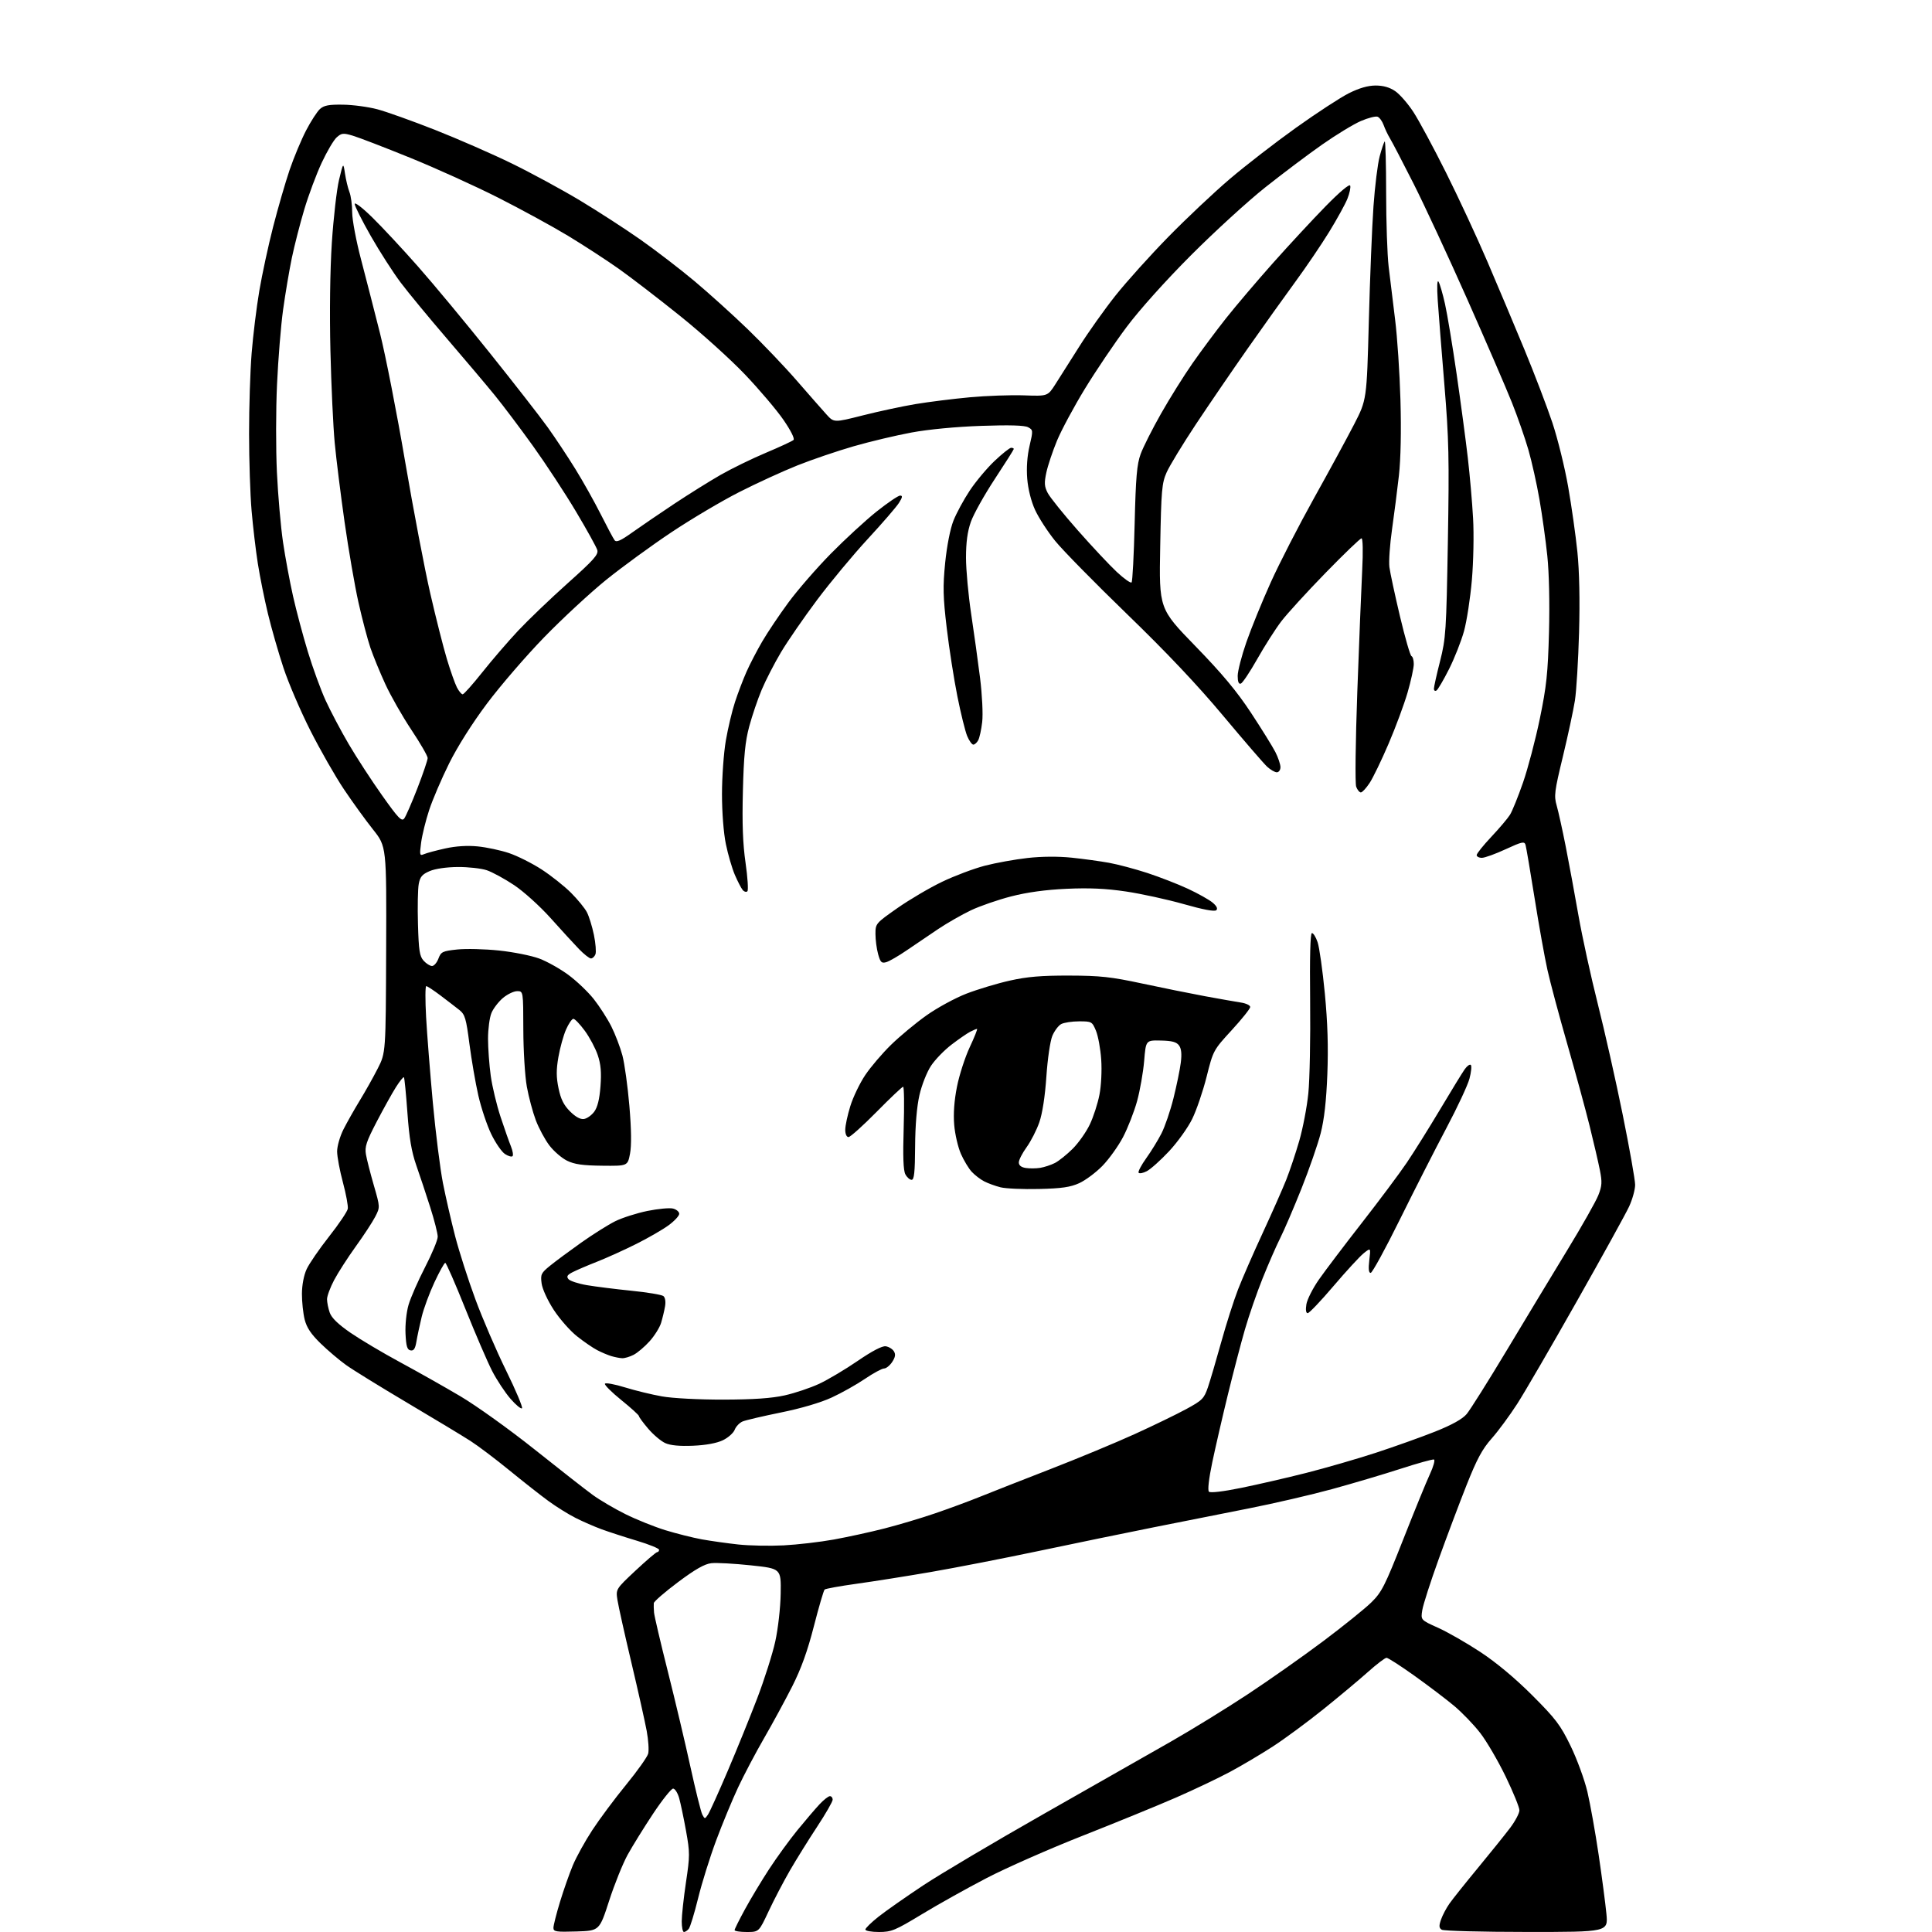 <?xml version="1.0" encoding="UTF-8" standalone="no"?>
<svg 
  version="1.1" 
  xmlns="http://www.w3.org/2000/svg" 
  xmlns:xlink="http://www.w3.org/1999/xlink" 
  xmlns:svg="http://www.w3.org/2000/svg"
  xmlns:rdf="http://www.w3.org/1999/02/22-rdf-syntax-ns#"
  xmlns:cc="http://creativecommons.org/ns#"
  xmlns:dc="http://purl.org/dc/elements/1.1/"
  viewBox="0 0 768 768"
  width="768"
  height="768"
>
<style>svg {background-color: white; }</style>"
<path stroke="none" fill="black" fill-rule="evenodd" d="M229.14,767.79C221.02,768.04 220.00,767.88 220.00,766.34C220.00,765.38 221.17,760.75 222.60,756.05C224.03,751.35 226.33,744.80 227.71,741.50C229.09,738.20 232.57,731.90 235.45,727.50C238.33,723.10 244.36,715.00 248.86,709.50C253.36,704.00 257.32,698.42 257.66,697.10C258.01,695.78 257.75,691.73 257.08,688.10C256.41,684.47 253.68,672.27 251.01,661.00C248.34,649.73 245.84,638.52 245.46,636.10C244.77,631.71 244.77,631.71 252.62,624.35C256.94,620.31 260.81,617.00 261.23,617.00C261.66,617.00 262.00,616.58 262.00,616.06C262.00,615.54 258.06,613.94 253.25,612.49C248.44,611.05 242.13,609.00 239.23,607.94C236.33,606.88 231.62,604.83 228.77,603.38C225.92,601.94 221.09,598.93 218.04,596.70C214.99,594.48 208.00,588.98 202.50,584.49C197.00,580.00 190.03,574.73 187.00,572.79C183.97,570.84 172.72,564.05 162.00,557.70C151.28,551.34 140.29,544.57 137.59,542.63C134.89,540.70 130.33,536.84 127.45,534.04C123.65,530.34 121.93,527.77 121.11,524.54C120.50,522.11 120.01,517.50 120.02,514.31C120.04,510.80 120.78,506.92 121.90,504.50C122.92,502.30 126.94,496.45 130.84,491.50C134.74,486.55 138.07,481.60 138.25,480.50C138.44,479.40 137.56,474.68 136.31,470.00C135.05,465.32 134.02,459.80 134.01,457.72C134.01,455.62 135.14,451.69 136.55,448.91C137.95,446.15 140.86,441.00 143.01,437.48C145.17,433.95 148.38,428.24 150.14,424.78C153.35,418.50 153.35,418.50 153.50,377.50C153.66,336.50 153.66,336.50 148.28,329.74C145.33,326.03 140.12,318.83 136.71,313.74C133.30,308.66 127.32,298.18 123.41,290.47C119.50,282.75 114.67,271.50 112.68,265.47C110.68,259.43 107.91,249.78 106.52,244.00C105.12,238.22 103.31,229.22 102.49,224.00C101.67,218.78 100.55,209.32 100.01,203.00C99.46,196.68 99.01,182.90 99.01,172.40C99.00,161.89 99.46,147.49 100.03,140.40C100.60,133.30 101.97,122.15 103.08,115.60C104.19,109.06 106.66,97.61 108.57,90.17C110.48,82.72 113.43,72.55 115.12,67.56C116.82,62.58 119.78,55.50 121.69,51.83C123.60,48.16 126.08,44.34 127.19,43.33C128.79,41.89 130.74,41.52 136.36,41.61C140.29,41.66 146.43,42.49 150.00,43.44C153.57,44.38 163.93,48.09 173.00,51.66C182.07,55.24 195.80,61.24 203.50,65.01C211.20,68.77 223.36,75.37 230.52,79.67C237.69,83.98 248.52,90.99 254.60,95.26C260.67,99.53 270.34,106.95 276.07,111.75C281.80,116.56 291.34,125.17 297.26,130.89C303.18,136.61 311.96,145.81 316.76,151.34C321.57,156.87 326.85,162.89 328.50,164.71C331.50,168.03 331.50,168.03 343.00,165.12C349.32,163.52 358.77,161.49 364.00,160.62C369.23,159.75 378.90,158.54 385.50,157.93C392.10,157.32 401.77,156.98 406.98,157.16C416.47,157.50 416.47,157.50 419.48,152.82C421.14,150.25 425.42,143.50 428.99,137.82C432.56,132.15 439.05,123.00 443.42,117.50C447.79,112.00 457.24,101.50 464.43,94.16C471.62,86.82 482.60,76.47 488.84,71.16C495.07,65.85 506.92,56.68 515.16,50.79C523.41,44.90 532.89,38.71 536.24,37.04C540.33,35.00 543.80,34.00 546.85,34.00C549.89,34.00 552.44,34.73 554.62,36.23C556.41,37.45 559.65,41.16 561.82,44.48C563.99,47.79 569.83,58.63 574.80,68.58C579.77,78.52 587.20,94.49 591.30,104.08C595.41,113.66 602.02,129.37 606.00,138.99C609.98,148.62 614.96,161.67 617.08,167.99C619.19,174.32 622.03,185.80 623.37,193.50C624.72,201.20 626.37,212.86 627.04,219.42C627.82,227.00 628.06,238.65 627.70,251.42C627.39,262.46 626.65,274.65 626.05,278.50C625.44,282.35 623.29,292.36 621.27,300.74C617.92,314.57 617.69,316.37 618.81,320.24C619.48,322.58 621.10,329.90 622.40,336.50C623.70,343.10 625.99,355.48 627.48,364.00C628.98,372.52 632.42,388.27 635.13,399.00C637.84,409.73 642.30,429.52 645.03,443.00C647.76,456.47 650.00,469.07 649.99,471.00C649.98,472.92 648.90,476.81 647.59,479.63C646.28,482.46 636.97,499.33 626.90,517.13C616.84,534.93 606.15,553.33 603.15,558.00C600.14,562.67 595.56,568.90 592.95,571.83C589.24,576.01 587.09,580.00 582.99,590.33C580.12,597.57 575.12,610.84 571.89,619.81C568.65,628.78 565.72,637.89 565.38,640.05C564.75,643.97 564.75,643.97 571.62,647.05C575.41,648.75 583.00,653.10 588.50,656.72C594.88,660.93 602.34,667.16 609.13,673.95C618.45,683.28 620.31,685.74 624.34,694.04C626.87,699.24 629.87,707.44 631.01,712.25C632.14,717.07 634.16,728.32 635.48,737.25C636.80,746.19 638.19,756.76 638.57,760.75C639.26,768.00 639.26,768.00 606.88,767.98C589.07,767.98 573.88,767.57 573.11,767.09C572.02,766.40 571.96,765.56 572.83,763.06C573.43,761.33 574.94,758.47 576.18,756.71C577.42,754.94 582.52,748.55 587.52,742.50C592.51,736.45 598.27,729.30 600.30,726.61C602.34,723.91 604.00,720.76 603.99,719.61C603.99,718.45 601.53,712.43 598.54,706.23C595.54,700.04 591.01,692.26 588.46,688.95C585.91,685.64 581.18,680.72 577.93,678.02C574.69,675.32 567.59,669.94 562.15,666.06C556.71,662.18 551.77,659.00 551.17,659.00C550.57,659.00 547.25,661.53 543.79,664.62C540.33,667.72 532.33,674.40 526.00,679.49C519.67,684.57 510.68,691.21 506.00,694.24C501.32,697.28 493.68,701.81 489.00,704.32C484.32,706.83 474.65,711.43 467.50,714.55C460.35,717.67 443.70,724.48 430.50,729.68C417.30,734.88 400.10,742.45 392.29,746.51C384.47,750.57 372.84,757.07 366.45,760.95C355.84,767.38 354.35,768.00 349.41,768.00C346.44,768.00 344.00,767.56 344.00,767.02C344.00,766.49 346.36,764.18 349.23,761.91C352.11,759.63 360.10,754.04 366.98,749.47C373.87,744.91 395.48,732.10 415.00,721.01C434.52,709.92 457.25,696.99 465.50,692.28C473.75,687.57 487.48,679.12 496.00,673.50C504.52,667.88 518.02,658.38 526.00,652.39C533.97,646.40 542.57,639.48 545.10,637.00C549.24,632.95 550.51,630.45 557.78,612.00C562.22,600.73 567.00,589.02 568.41,586.00C569.81,582.98 570.54,580.36 570.03,580.18C569.51,580.01 563.56,581.66 556.80,583.85C550.03,586.05 537.75,589.69 529.50,591.95C521.25,594.21 506.40,597.65 496.50,599.60C486.60,601.55 469.50,604.94 458.50,607.15C447.50,609.35 427.02,613.56 413.00,616.52C398.98,619.47 379.62,623.24 370.00,624.90C360.38,626.56 347.10,628.66 340.50,629.57C333.90,630.49 328.19,631.52 327.80,631.87C327.42,632.21 325.50,638.78 323.53,646.45C320.99,656.35 318.49,663.30 314.91,670.38C312.13,675.86 307.11,685.11 303.75,690.92C300.39,696.74 295.74,705.55 293.42,710.50C291.10,715.45 287.17,724.95 284.68,731.62C282.20,738.28 278.96,748.63 277.50,754.62C276.03,760.60 274.36,766.06 273.79,766.75C273.22,767.44 272.36,768.00 271.88,768.00C271.39,768.00 271.00,766.09 271.00,763.77C271.00,761.44 271.76,754.47 272.68,748.27C274.26,737.75 274.26,736.41 272.70,727.76C271.78,722.67 270.55,716.81 269.97,714.75C269.38,712.69 268.30,711.00 267.57,711.00C266.84,711.00 263.25,715.50 259.60,721.00C255.95,726.50 251.40,733.85 249.48,737.33C247.57,740.82 244.26,749.03 242.14,755.58C238.28,767.50 238.28,767.50 229.14,767.79zM296.84,768.00C294.18,768.00 292.01,767.66 292.01,767.25C292.02,766.84 293.87,763.12 296.12,759.00C298.36,754.88 302.69,747.67 305.74,743.00C308.79,738.33 313.86,731.35 317.00,727.50C320.15,723.65 324.09,719.04 325.76,717.25C327.43,715.46 329.30,714.00 329.90,714.00C330.51,714.00 331.00,714.63 331.00,715.39C331.00,716.16 328.22,720.99 324.83,726.14C321.44,731.29 316.58,739.10 314.03,743.50C311.49,747.90 307.67,755.21 305.54,759.75C301.68,768.00 301.68,768.00 296.84,768.00zM281.42,721.35C282.11,720.33 285.64,712.52 289.27,704.00C292.91,695.48 298.20,682.43 301.04,675.01C303.87,667.58 307.09,657.46 308.18,652.51C309.29,647.44 310.24,639.13 310.33,633.51C310.50,623.53 310.50,623.53 298.50,622.25C291.90,621.55 284.82,621.16 282.77,621.39C280.09,621.69 276.38,623.80 269.52,628.93C264.29,632.85 259.95,636.61 259.89,637.28C259.83,637.95 259.87,639.62 259.99,641.00C260.10,642.38 262.58,652.95 265.49,664.50C268.40,676.05 272.45,693.15 274.49,702.50C276.54,711.85 278.65,720.33 279.19,721.35C280.15,723.14 280.21,723.14 281.42,721.35zM311.50,614.31C317.00,614.02 326.00,612.98 331.50,611.98C337.00,610.98 346.00,609.02 351.50,607.61C357.00,606.21 366.00,603.53 371.50,601.65C377.00,599.78 385.10,596.79 389.50,595.01C393.90,593.23 406.50,588.28 417.50,584.01C428.50,579.74 443.57,573.48 451.00,570.10C458.43,566.72 467.65,562.25 471.50,560.16C477.95,556.66 478.63,555.97 480.18,551.43C481.10,548.72 483.47,540.65 485.46,533.50C487.44,526.35 490.46,516.90 492.17,512.50C493.88,508.10 498.30,497.98 502.00,490.00C505.69,482.02 509.87,472.57 511.29,469.00C512.71,465.42 515.04,458.46 516.47,453.52C517.90,448.58 519.53,440.09 520.08,434.65C520.64,429.20 520.96,412.67 520.80,397.89C520.61,380.50 520.85,370.99 521.50,370.92C522.05,370.86 523.07,372.48 523.77,374.54C524.47,376.59 525.76,385.74 526.64,394.88C527.75,406.49 528.06,416.18 527.64,427.00C527.23,437.65 526.40,445.00 524.99,450.49C523.86,454.89 520.42,464.79 517.35,472.49C514.27,480.20 510.47,489.06 508.89,492.19C507.32,495.32 504.17,502.52 501.90,508.19C499.62,513.86 496.46,523.00 494.87,528.50C493.28,534.00 490.22,545.70 488.07,554.50C485.92,563.30 483.15,575.35 481.90,581.27C480.52,587.88 480.01,592.40 480.57,592.97C481.14,593.52 486.16,592.93 493.39,591.46C499.93,590.13 511.57,587.45 519.26,585.50C526.95,583.55 539.39,579.95 546.91,577.50C554.42,575.04 565.06,571.24 570.54,569.06C577.24,566.38 581.32,564.11 583.02,562.11C584.40,560.47 591.56,549.09 598.93,536.82C606.30,524.54 617.12,506.62 622.98,497.00C628.85,487.38 634.42,477.53 635.36,475.12C636.83,471.41 636.92,469.89 635.97,465.12C635.36,462.03 633.52,454.10 631.88,447.50C630.24,440.90 626.25,426.27 623.01,415.00C619.77,403.73 616.21,390.45 615.12,385.50C614.02,380.55 611.72,367.73 610.02,357.00C608.31,346.27 606.69,336.75 606.42,335.83C605.98,334.38 604.99,334.59 598.52,337.58C594.46,339.46 590.20,341.00 589.07,341.00C587.93,341.00 587.00,340.51 587.00,339.91C587.00,339.32 589.61,336.05 592.81,332.66C596.00,329.27 599.35,325.32 600.25,323.87C601.15,322.43 603.48,316.68 605.42,311.09C607.36,305.51 610.37,294.09 612.10,285.72C614.77,272.78 615.31,267.63 615.75,251.32C616.05,239.83 615.79,227.66 615.08,220.94C614.44,214.78 613.03,204.67 611.95,198.48C610.88,192.29 608.89,183.40 607.54,178.73C606.18,174.05 603.25,165.64 601.01,160.03C598.78,154.42 590.83,136.03 583.35,119.16C575.87,102.30 566.22,81.53 561.91,73.00C557.59,64.47 553.38,56.38 552.53,55.00C551.69,53.62 550.56,51.25 550.02,49.72C549.47,48.20 548.39,46.70 547.61,46.40C546.83,46.11 543.84,46.87 540.96,48.11C538.08,49.35 531.17,53.55 525.61,57.45C520.05,61.34 509.88,68.99 503.00,74.45C496.12,79.90 482.84,92.05 473.47,101.43C463.34,111.58 452.95,123.16 447.84,130.00C443.10,136.32 435.66,147.35 431.29,154.50C426.92,161.65 421.93,170.95 420.18,175.16C418.44,179.37 416.53,185.07 415.94,187.83C415.05,191.99 415.14,193.38 416.49,195.98C417.39,197.71 422.76,204.38 428.43,210.81C434.10,217.24 441.07,224.68 443.93,227.35C446.79,230.02 449.44,231.90 449.82,231.52C450.19,231.15 450.74,220.64 451.04,208.17C451.49,189.68 451.93,184.58 453.42,180.50C454.42,177.75 458.07,170.52 461.53,164.42C464.98,158.33 470.61,149.33 474.04,144.42C477.46,139.52 483.46,131.45 487.38,126.50C491.30,121.56 499.71,111.66 506.08,104.50C512.45,97.35 521.84,87.22 526.95,82.00C532.56,76.27 536.44,73.01 536.72,73.78C536.98,74.49 536.48,76.85 535.61,79.03C534.73,81.20 531.46,87.15 528.33,92.24C525.20,97.33 519.17,106.22 514.93,112.00C510.70,117.78 502.18,129.70 496.00,138.50C489.83,147.30 480.53,160.91 475.33,168.74C470.14,176.58 464.94,185.13 463.77,187.74C461.85,192.06 461.61,194.77 461.20,217.24C460.74,241.98 460.74,241.98 475.21,256.87C485.87,267.84 491.68,274.82 497.32,283.39C501.53,289.79 505.88,296.80 506.99,298.97C508.09,301.14 509.00,303.84 509.00,304.96C509.00,306.08 508.35,307.00 507.56,307.00C506.76,307.00 505.02,305.99 503.68,304.75C502.34,303.51 494.48,294.40 486.20,284.50C476.04,272.34 463.63,259.22 447.98,244.08C435.23,231.74 422.38,218.66 419.42,214.99C416.46,211.33 412.88,205.80 411.46,202.70C409.88,199.25 408.68,194.46 408.34,190.29C407.99,185.95 408.33,181.23 409.27,177.22C410.70,171.13 410.68,170.90 408.68,169.83C407.27,169.07 401.30,168.90 390.05,169.29C380.05,169.64 369.09,170.68 362.35,171.93C356.22,173.06 345.87,175.52 339.35,177.40C332.83,179.28 322.77,182.70 317.00,185.00C311.23,187.30 300.82,192.07 293.88,195.60C286.93,199.13 274.78,206.33 266.88,211.60C258.97,216.87 247.31,225.38 240.96,230.50C234.62,235.63 223.53,245.90 216.32,253.32C209.10,260.75 198.88,272.61 193.59,279.67C187.74,287.47 181.84,296.81 178.52,303.50C175.52,309.55 171.95,317.88 170.60,322.00C169.24,326.12 167.81,331.94 167.41,334.91C166.74,339.98 166.82,340.28 168.60,339.52C169.64,339.07 173.43,338.06 177.00,337.27C181.21,336.34 185.76,336.05 189.91,336.46C193.44,336.81 199.04,338.00 202.35,339.12C205.67,340.24 211.48,343.15 215.27,345.60C219.06,348.06 224.32,352.23 226.97,354.88C229.62,357.53 232.48,361.02 233.31,362.64C234.15,364.26 235.40,368.31 236.09,371.63C236.77,374.96 237.05,378.43 236.70,379.34C236.35,380.25 235.55,381.00 234.91,381.00C234.28,381.00 232.13,379.31 230.13,377.24C228.13,375.17 223.07,369.64 218.87,364.95C214.63,360.22 208.18,354.39 204.37,351.85C200.59,349.33 195.70,346.67 193.50,345.93C191.30,345.20 186.12,344.62 182.00,344.65C177.52,344.68 173.02,345.33 170.81,346.27C167.83,347.55 166.99,348.53 166.46,351.38C166.09,353.33 165.95,360.52 166.15,367.36C166.45,377.87 166.79,380.12 168.40,381.90C169.45,383.05 170.95,384.00 171.74,384.00C172.53,384.00 173.67,382.68 174.28,381.06C175.31,378.35 175.90,378.06 181.73,377.44C185.21,377.07 192.72,377.25 198.42,377.85C204.12,378.45 211.29,379.89 214.37,381.04C217.44,382.18 222.63,385.10 225.92,387.52C229.20,389.93 233.75,394.27 236.03,397.15C238.31,400.04 241.45,404.92 243.01,408.01C244.56,411.10 246.55,416.30 247.42,419.56C248.28,422.83 249.53,431.86 250.19,439.62C250.98,448.97 251.06,455.40 250.44,458.62C249.50,463.50 249.50,463.50 239.38,463.39C231.63,463.31 228.35,462.84 225.40,461.39C223.28,460.35 220.11,457.60 218.35,455.28C216.60,452.96 214.18,448.46 212.98,445.28C211.78,442.10 210.18,436.12 209.43,432.00C208.68,427.88 208.05,417.64 208.03,409.25C208.00,394.00 208.00,394.00 205.58,394.00C204.24,394.00 201.71,395.22 199.94,396.70C198.17,398.19 196.11,400.88 195.36,402.67C194.61,404.47 194.00,409.07 194.00,412.90C194.00,416.72 194.49,423.38 195.08,427.68C195.68,431.98 197.44,439.32 198.99,444.00C200.54,448.68 202.39,453.95 203.11,455.71C203.82,457.48 204.11,459.23 203.74,459.60C203.37,459.97 202.01,459.58 200.72,458.73C199.43,457.89 196.99,454.34 195.29,450.85C193.60,447.36 191.28,440.45 190.15,435.50C189.02,430.55 187.43,421.33 186.61,415.00C185.30,404.85 184.84,403.28 182.62,401.50C181.23,400.40 177.87,397.81 175.14,395.75C172.42,393.69 169.85,392.00 169.44,392.00C169.03,392.00 169.01,397.51 169.38,404.25C169.75,410.99 170.96,426.32 172.06,438.32C173.17,450.32 174.98,464.72 176.08,470.32C177.19,475.92 179.38,485.45 180.95,491.50C182.52,497.55 186.13,508.80 188.98,516.50C191.82,524.20 197.31,536.94 201.18,544.81C205.05,552.68 207.89,559.43 207.50,559.81C207.12,560.19 205.04,558.48 202.90,556.00C200.75,553.52 197.49,548.58 195.64,545.00C193.80,541.42 189.00,530.29 184.98,520.25C180.97,510.21 177.37,502.00 177.00,502.00C176.62,502.00 174.68,505.49 172.69,509.75C170.70,514.01 168.41,520.20 167.62,523.50C166.82,526.80 165.88,531.22 165.53,533.31C165.05,536.17 164.46,537.04 163.19,536.80C161.86,536.55 161.44,535.16 161.20,530.17C161.03,526.56 161.55,521.63 162.41,518.68C163.25,515.83 166.19,509.11 168.96,503.75C171.73,498.38 174.00,492.93 174.00,491.62C174.00,490.31 172.66,485.03 171.01,479.87C169.37,474.72 166.88,467.22 165.47,463.21C163.58,457.78 162.67,452.42 161.95,442.28C161.41,434.78 160.79,428.45 160.56,428.23C160.33,428.00 158.91,429.77 157.39,432.16C155.88,434.54 152.44,440.74 149.74,445.91C145.61,453.85 144.94,455.89 145.47,458.91C145.81,460.89 147.22,466.41 148.60,471.18C151.11,479.87 151.11,479.87 149.15,483.68C148.07,485.78 144.59,491.10 141.41,495.50C138.24,499.90 134.38,505.91 132.82,508.85C131.27,511.79 130.00,515.22 130.00,516.45C130.00,517.69 130.48,520.08 131.07,521.78C131.81,523.89 134.39,526.39 139.32,529.79C143.27,532.50 152.12,537.77 159.00,541.48C165.88,545.20 176.68,551.29 183.00,555.03C189.32,558.76 202.60,568.28 212.50,576.17C222.40,584.07 232.81,592.21 235.63,594.26C238.46,596.32 244.31,599.76 248.63,601.90C252.96,604.05 260.10,606.92 264.50,608.28C268.90,609.63 275.43,611.27 279.00,611.92C282.57,612.56 289.10,613.48 293.50,613.96C297.90,614.43 306.00,614.59 311.50,614.31zM275.50,574.70C270.13,574.93 266.49,574.58 264.44,573.65C262.75,572.88 259.71,570.32 257.69,567.95C255.66,565.58 254.00,563.32 254.00,562.93C254.00,562.54 250.84,559.67 246.98,556.55C243.12,553.43 240.19,550.50 240.47,550.05C240.75,549.59 244.32,550.24 248.40,551.50C252.48,552.76 259.12,554.38 263.16,555.09C267.35,555.84 277.78,556.38 287.50,556.37C299.51,556.34 306.68,555.85 311.91,554.69C315.98,553.78 322.17,551.70 325.67,550.07C329.16,548.43 336.05,544.34 340.96,540.97C346.71,537.03 350.69,534.96 352.10,535.17C353.31,535.35 354.76,536.24 355.33,537.15C356.09,538.36 355.91,539.48 354.66,541.40C353.72,542.83 352.26,544.00 351.42,544.00C350.58,544.00 347.16,545.86 343.82,548.12C340.48,550.39 334.54,553.73 330.61,555.54C326.27,557.55 318.41,559.87 310.49,561.47C303.35,562.92 296.48,564.53 295.23,565.04C293.98,565.56 292.56,567.04 292.06,568.33C291.57,569.63 289.44,571.52 287.33,572.53C284.90,573.69 280.58,574.49 275.50,574.70zM247.30,539.91C246.31,539.87 244.37,539.48 242.99,539.07C241.61,538.65 239.10,537.59 237.41,536.71C235.72,535.84 232.10,533.36 229.38,531.20C226.65,529.05 222.49,524.32 220.12,520.69C217.69,516.96 215.59,512.39 215.30,510.19C214.82,506.62 215.09,506.04 218.64,503.16C220.76,501.43 226.32,497.31 231.00,493.99C235.68,490.68 241.78,486.84 244.56,485.46C247.35,484.08 253.10,482.24 257.35,481.37C261.59,480.51 266.17,480.08 267.53,480.42C268.89,480.76 270.00,481.70 270.00,482.51C270.00,483.32 268.09,485.38 265.75,487.09C263.41,488.80 257.68,492.11 253.00,494.45C248.32,496.80 241.35,499.96 237.50,501.48C233.65,502.99 229.23,504.89 227.68,505.68C225.48,506.80 225.11,507.42 225.97,508.47C226.59,509.21 229.88,510.29 233.29,510.87C236.71,511.45 244.68,512.45 251.00,513.09C257.32,513.72 263.04,514.68 263.71,515.21C264.43,515.79 264.70,517.44 264.36,519.34C264.06,521.08 263.35,524.02 262.79,525.88C262.22,527.74 260.16,531.03 258.20,533.20C256.25,535.36 253.40,537.78 251.87,538.56C250.35,539.35 248.29,539.96 247.30,539.91zM519.83,522.00C519.14,522.00 518.95,520.71 519.31,518.47C519.63,516.53 521.88,512.09 524.32,508.60C526.76,505.11 534.44,494.96 541.40,486.05C548.35,477.14 556.37,466.40 559.22,462.18C562.08,457.95 568.04,448.43 572.47,441.00C576.90,433.57 581.29,426.40 582.24,425.06C583.18,423.72 584.28,422.95 584.68,423.34C585.07,423.74 584.83,426.19 584.14,428.78C583.45,431.38 579.31,440.25 574.93,448.50C570.56,456.75 562.25,473.06 556.48,484.75C550.71,496.44 545.48,506.00 544.86,506.00C544.08,506.00 543.91,504.40 544.32,500.96C544.92,495.92 544.92,495.92 542.06,498.21C540.50,499.47 535.10,505.34 530.07,511.25C525.04,517.16 520.44,522.00 519.83,522.00zM413.00,472.64C406.68,472.79 399.80,472.49 397.72,471.97C395.64,471.44 392.71,470.38 391.22,469.60C389.72,468.83 387.51,467.13 386.30,465.83C385.09,464.54 383.15,461.33 381.99,458.71C380.83,456.08 379.62,450.89 379.31,447.16C378.94,442.69 379.31,437.51 380.42,431.94C381.34,427.30 383.63,420.24 385.50,416.25C387.37,412.26 388.67,409.00 388.38,409.00C388.10,409.00 386.89,409.51 385.68,410.13C384.48,410.74 381.15,413.04 378.28,415.23C375.41,417.41 371.72,421.21 370.09,423.68C368.44,426.17 366.40,431.34 365.49,435.33C364.45,439.89 363.82,447.33 363.77,455.75C363.71,465.98 363.40,469.00 362.38,469.00C361.66,469.00 360.54,468.02 359.90,466.81C359.08,465.29 358.88,459.72 359.23,448.31C359.50,439.34 359.40,432.00 359.01,432.00C358.62,432.00 353.87,436.50 348.45,442.00C343.03,447.50 338.01,452.00 337.30,452.00C336.53,452.00 336.00,450.81 336.00,449.11C336.00,447.51 336.90,443.28 338.01,439.71C339.11,436.13 341.79,430.57 343.95,427.35C346.11,424.13 350.72,418.73 354.19,415.34C357.66,411.95 363.99,406.69 368.26,403.66C372.53,400.62 379.70,396.72 384.20,394.98C388.70,393.25 396.46,390.91 401.44,389.80C408.34,388.25 413.95,387.78 425.00,387.81C437.35,387.84 441.65,388.31 454.00,390.96C461.98,392.67 473.23,394.94 479.00,396.01C484.77,397.07 491.19,398.20 493.25,398.52C495.31,398.83 496.99,399.63 496.98,400.30C496.98,400.96 493.67,405.10 489.63,409.50C482.33,417.45 482.27,417.56 479.65,428.00C478.20,433.77 475.62,441.34 473.91,444.81C472.21,448.29 468.07,454.05 464.73,457.63C461.39,461.20 457.40,464.77 455.88,465.56C454.36,466.35 452.89,466.62 452.61,466.17C452.33,465.72 453.69,463.14 455.63,460.43C457.58,457.72 460.30,453.29 461.68,450.59C463.07,447.89 465.22,441.59 466.47,436.59C467.72,431.59 469.03,425.23 469.38,422.45C469.82,418.95 469.61,416.85 468.68,415.58C467.67,414.20 465.90,413.72 461.42,413.63C455.50,413.50 455.50,413.50 454.82,421.72C454.44,426.24 453.18,433.42 452.02,437.68C450.85,441.93 448.33,448.38 446.43,452.01C444.52,455.64 440.83,460.78 438.23,463.45C435.63,466.11 431.48,469.20 429.00,470.33C425.47,471.93 422.02,472.43 413.00,472.64zM413.50,464.24C415.15,463.97 417.79,463.10 419.36,462.30C420.93,461.49 424.12,458.93 426.45,456.61C428.77,454.28 431.83,449.93 433.24,446.94C434.66,443.95 436.37,438.67 437.04,435.20C437.75,431.61 438.05,425.59 437.75,421.18C437.46,416.94 436.52,411.79 435.66,409.73C434.15,406.11 433.95,406.00 428.99,406.00C426.17,406.00 422.96,406.49 421.85,407.08C420.74,407.67 419.15,409.79 418.31,411.79C417.47,413.82 416.42,420.96 415.95,427.96C415.42,435.80 414.37,442.61 413.15,446.12C412.07,449.22 409.80,453.67 408.10,456.02C406.39,458.38 405.00,461.10 405.00,462.08C405.00,463.26 405.94,464.01 407.75,464.29C409.26,464.53 411.85,464.50 413.50,464.24zM232.12,444.82C233.32,444.65 235.16,443.34 236.21,441.93C237.52,440.16 238.31,436.98 238.70,431.83C239.12,426.25 238.84,423.05 237.61,419.41C236.70,416.71 234.38,412.36 232.47,409.75C230.55,407.14 228.51,405.00 227.93,405.00C227.36,405.00 226.04,406.91 225.01,409.25C223.98,411.59 222.62,416.50 221.98,420.17C221.09,425.28 221.10,428.18 222.03,432.63C222.92,436.93 224.10,439.30 226.59,441.79C228.78,443.98 230.70,445.03 232.12,444.82zM352.31,382.47C350.43,383.01 349.97,382.55 349.07,379.30C348.49,377.21 348.01,373.61 348.01,371.30C348.00,367.15 348.11,367.02 356.75,360.97C361.56,357.60 369.55,352.90 374.50,350.53C379.45,348.15 387.10,345.28 391.50,344.13C395.90,342.99 403.55,341.61 408.50,341.06C414.10,340.43 420.72,340.39 426.03,340.94C430.72,341.43 437.40,342.35 440.88,342.98C444.35,343.61 451.21,345.43 456.11,347.03C461.00,348.64 468.27,351.46 472.26,353.32C476.24,355.18 480.62,357.63 482.00,358.78C483.65,360.15 484.16,361.19 483.50,361.82C482.85,362.45 478.29,361.60 470.57,359.40C464.00,357.54 453.65,355.28 447.57,354.38C439.61,353.20 432.99,352.90 424.00,353.31C415.64,353.69 408.35,354.69 402.00,356.32C396.77,357.66 389.57,360.15 386.00,361.84C382.43,363.54 376.57,366.88 373.00,369.27C369.43,371.66 363.80,375.47 360.50,377.73C357.20,380.00 353.51,382.13 352.31,382.47zM297.10,354.29C296.67,354.73 295.82,354.49 295.21,353.76C294.61,353.03 293.21,350.32 292.10,347.74C291.00,345.16 289.39,339.68 288.55,335.56C287.64,331.17 287.00,322.97 287.00,315.67C287.00,308.85 287.69,299.27 288.53,294.38C289.37,289.50 291.01,282.58 292.19,279.01C293.36,275.44 295.41,270.05 296.75,267.04C298.08,264.02 300.90,258.60 303.01,254.99C305.12,251.37 309.81,244.38 313.44,239.46C317.07,234.53 324.64,225.82 330.27,220.09C335.90,214.37 344.09,206.83 348.47,203.34C352.86,199.85 357.06,197.00 357.82,197.00C358.87,197.00 358.76,197.68 357.34,199.92C356.33,201.52 350.76,207.97 344.96,214.24C339.16,220.52 330.10,231.41 324.82,238.46C319.55,245.50 313.08,254.87 310.45,259.29C307.82,263.72 304.37,270.42 302.79,274.18C301.20,277.95 298.98,284.51 297.83,288.77C296.22,294.77 295.66,300.52 295.31,314.50C294.98,327.43 295.28,335.46 296.37,343.00C297.20,348.77 297.53,353.86 297.10,354.29zM160.69,325.36C161.34,324.50 163.70,319.07 165.94,313.31C168.17,307.54 170.00,302.15 170.00,301.33C170.00,300.51 167.09,295.46 163.52,290.11C159.96,284.76 155.30,276.58 153.17,271.94C151.03,267.30 148.37,260.80 147.24,257.50C146.12,254.20 143.98,246.10 142.50,239.50C141.02,232.90 138.54,218.50 136.97,207.50C135.41,196.50 133.64,182.32 133.05,176.00C132.45,169.68 131.68,153.25 131.35,139.50C130.98,124.20 131.20,107.52 131.91,96.50C132.56,86.60 133.85,75.35 134.77,71.50C136.46,64.50 136.46,64.50 137.14,69.00C137.51,71.47 138.30,74.77 138.90,76.32C139.51,77.86 140.00,81.52 140.00,84.45C140.00,87.37 141.58,95.78 143.52,103.13C145.45,110.48 148.84,123.70 151.06,132.50C153.27,141.30 157.76,164.20 161.03,183.40C164.31,202.59 168.81,226.21 171.04,235.90C173.26,245.58 176.24,257.32 177.65,262.00C179.06,266.68 180.85,271.74 181.63,273.25C182.41,274.76 183.44,276.00 183.92,276.00C184.39,276.00 187.90,272.06 191.72,267.25C195.54,262.44 201.94,255.01 205.94,250.74C209.95,246.47 218.81,237.98 225.64,231.87C236.03,222.59 237.96,220.42 237.43,218.64C237.08,217.46 233.27,210.57 228.95,203.33C224.64,196.09 216.96,184.39 211.90,177.33C206.83,170.27 199.99,161.19 196.70,157.15C193.41,153.11 184.86,142.99 177.70,134.65C170.54,126.32 162.24,116.26 159.26,112.30C156.28,108.34 150.95,100.04 147.42,93.86C143.89,87.67 141.00,81.92 141.00,81.08C141.00,80.22 144.11,82.61 148.09,86.53C152.00,90.36 160.15,99.11 166.20,105.98C172.26,112.84 185.12,128.33 194.78,140.41C204.44,152.48 214.76,165.72 217.70,169.83C220.65,173.94 225.59,181.38 228.68,186.38C231.77,191.37 236.33,199.51 238.83,204.48C241.33,209.44 243.79,214.06 244.31,214.75C245.02,215.70 246.74,214.94 251.37,211.63C254.74,209.23 262.23,204.13 268.00,200.29C273.77,196.46 282.10,191.26 286.50,188.74C290.90,186.23 299.00,182.28 304.50,179.97C310.00,177.65 314.92,175.37 315.43,174.90C315.98,174.39 314.37,171.16 311.43,166.89C308.72,162.96 301.85,154.86 296.17,148.89C290.49,142.92 278.88,132.43 270.36,125.60C261.85,118.76 250.86,110.31 245.94,106.83C241.01,103.35 231.92,97.44 225.74,93.70C219.56,89.97 207.07,83.15 198.00,78.56C188.93,73.97 173.18,66.83 163.00,62.70C152.82,58.57 142.59,54.63 140.25,53.94C136.44,52.81 135.79,52.88 133.85,54.59C132.66,55.64 129.97,60.21 127.86,64.74C125.75,69.28 122.64,77.60 120.96,83.24C119.27,88.88 117.04,97.58 116.00,102.57C114.97,107.56 113.41,116.80 112.54,123.09C111.66,129.39 110.58,142.77 110.12,152.83C109.65,162.89 109.64,178.63 110.08,187.81C110.52,196.99 111.61,209.45 112.50,215.50C113.39,221.55 115.19,231.22 116.49,237.00C117.79,242.78 120.44,252.72 122.39,259.11C124.33,265.49 127.49,274.16 129.41,278.37C131.33,282.58 135.46,290.40 138.60,295.76C141.74,301.12 147.73,310.32 151.91,316.21C158.34,325.29 159.68,326.68 160.69,325.36zM540.96,315.00C540.41,315.00 539.57,313.99 539.11,312.75C538.63,311.49 538.83,294.88 539.55,275.00C540.26,255.47 541.14,233.76 541.49,226.75C541.87,219.24 541.76,214.00 541.22,214.00C540.71,214.00 534.27,220.19 526.90,227.76C519.53,235.32 511.61,244.00 509.30,247.03C506.99,250.07 502.71,256.78 499.79,261.95C496.87,267.11 493.92,271.53 493.24,271.75C492.41,272.03 492.00,271.01 492.00,268.68C492.00,266.76 493.56,260.71 495.47,255.23C497.38,249.74 501.73,239.07 505.14,231.51C508.55,223.95 516.27,208.93 522.28,198.13C528.30,187.33 535.49,174.10 538.26,168.72C543.30,158.94 543.30,158.94 544.13,127.72C544.58,110.55 545.41,89.97 545.98,82.00C546.54,74.03 547.65,65.09 548.44,62.15C549.23,59.20 550.13,56.54 550.44,56.23C550.75,55.92 551.00,65.08 551.01,76.58C551.01,88.09 551.46,101.33 552.01,106.00C552.55,110.67 553.71,120.12 554.57,127.00C555.44,133.88 556.40,148.29 556.70,159.03C557.05,171.23 556.82,182.48 556.09,189.03C555.44,194.79 554.21,204.43 553.35,210.45C552.49,216.47 552.02,223.22 552.31,225.45C552.60,227.68 554.49,236.47 556.51,245.00C558.53,253.53 560.60,260.65 561.09,260.83C561.59,261.02 562.00,262.43 562.00,263.97C562.00,265.51 560.89,270.60 559.54,275.27C558.18,279.95 554.79,289.11 551.99,295.63C549.20,302.16 545.80,309.19 544.44,311.25C543.08,313.31 541.52,315.00 540.96,315.00zM386.91,296.00C386.36,296.00 385.26,294.47 384.47,292.59C383.69,290.71 381.94,283.63 380.58,276.84C379.22,270.05 377.31,257.86 376.35,249.74C374.87,237.27 374.77,233.23 375.72,223.72C376.40,217.00 377.72,210.25 379.00,207.00C380.18,204.00 383.12,198.58 385.52,194.97C387.93,191.35 392.37,186.05 395.39,183.20C398.41,180.34 401.36,178.00 401.94,178.00C402.52,178.00 403.00,178.21 403.00,178.47C403.00,178.72 399.60,184.11 395.43,190.44C391.27,196.77 387.00,204.42 385.93,207.45C384.58,211.29 384.00,215.60 384.00,221.73C384.01,226.55 384.93,236.57 386.05,244.00C387.17,251.43 388.76,262.90 389.59,269.50C390.43,276.30 390.80,283.89 390.44,287.00C390.09,290.02 389.38,293.29 388.86,294.25C388.35,295.21 387.47,296.00 386.91,296.00zM571.03,274.48C570.46,274.83 570.00,274.52 570.00,273.79C570.00,273.05 571.10,268.11 572.45,262.81C574.75,253.72 574.93,250.98 575.55,215.33C576.12,182.15 575.95,174.49 574.17,153.00C573.05,139.53 571.86,124.45 571.53,119.50C571.16,113.89 571.28,111.06 571.85,112.00C572.36,112.83 573.51,116.79 574.41,120.81C575.31,124.83 577.40,137.43 579.05,148.81C580.69,160.19 582.69,175.12 583.48,182.00C584.28,188.88 585.22,199.68 585.57,206.00C585.94,212.40 585.72,223.31 585.09,230.59C584.47,237.79 583.06,246.93 581.96,250.91C580.86,254.88 578.18,261.67 576.01,265.99C573.83,270.31 571.59,274.13 571.03,274.48z" />

</svg>